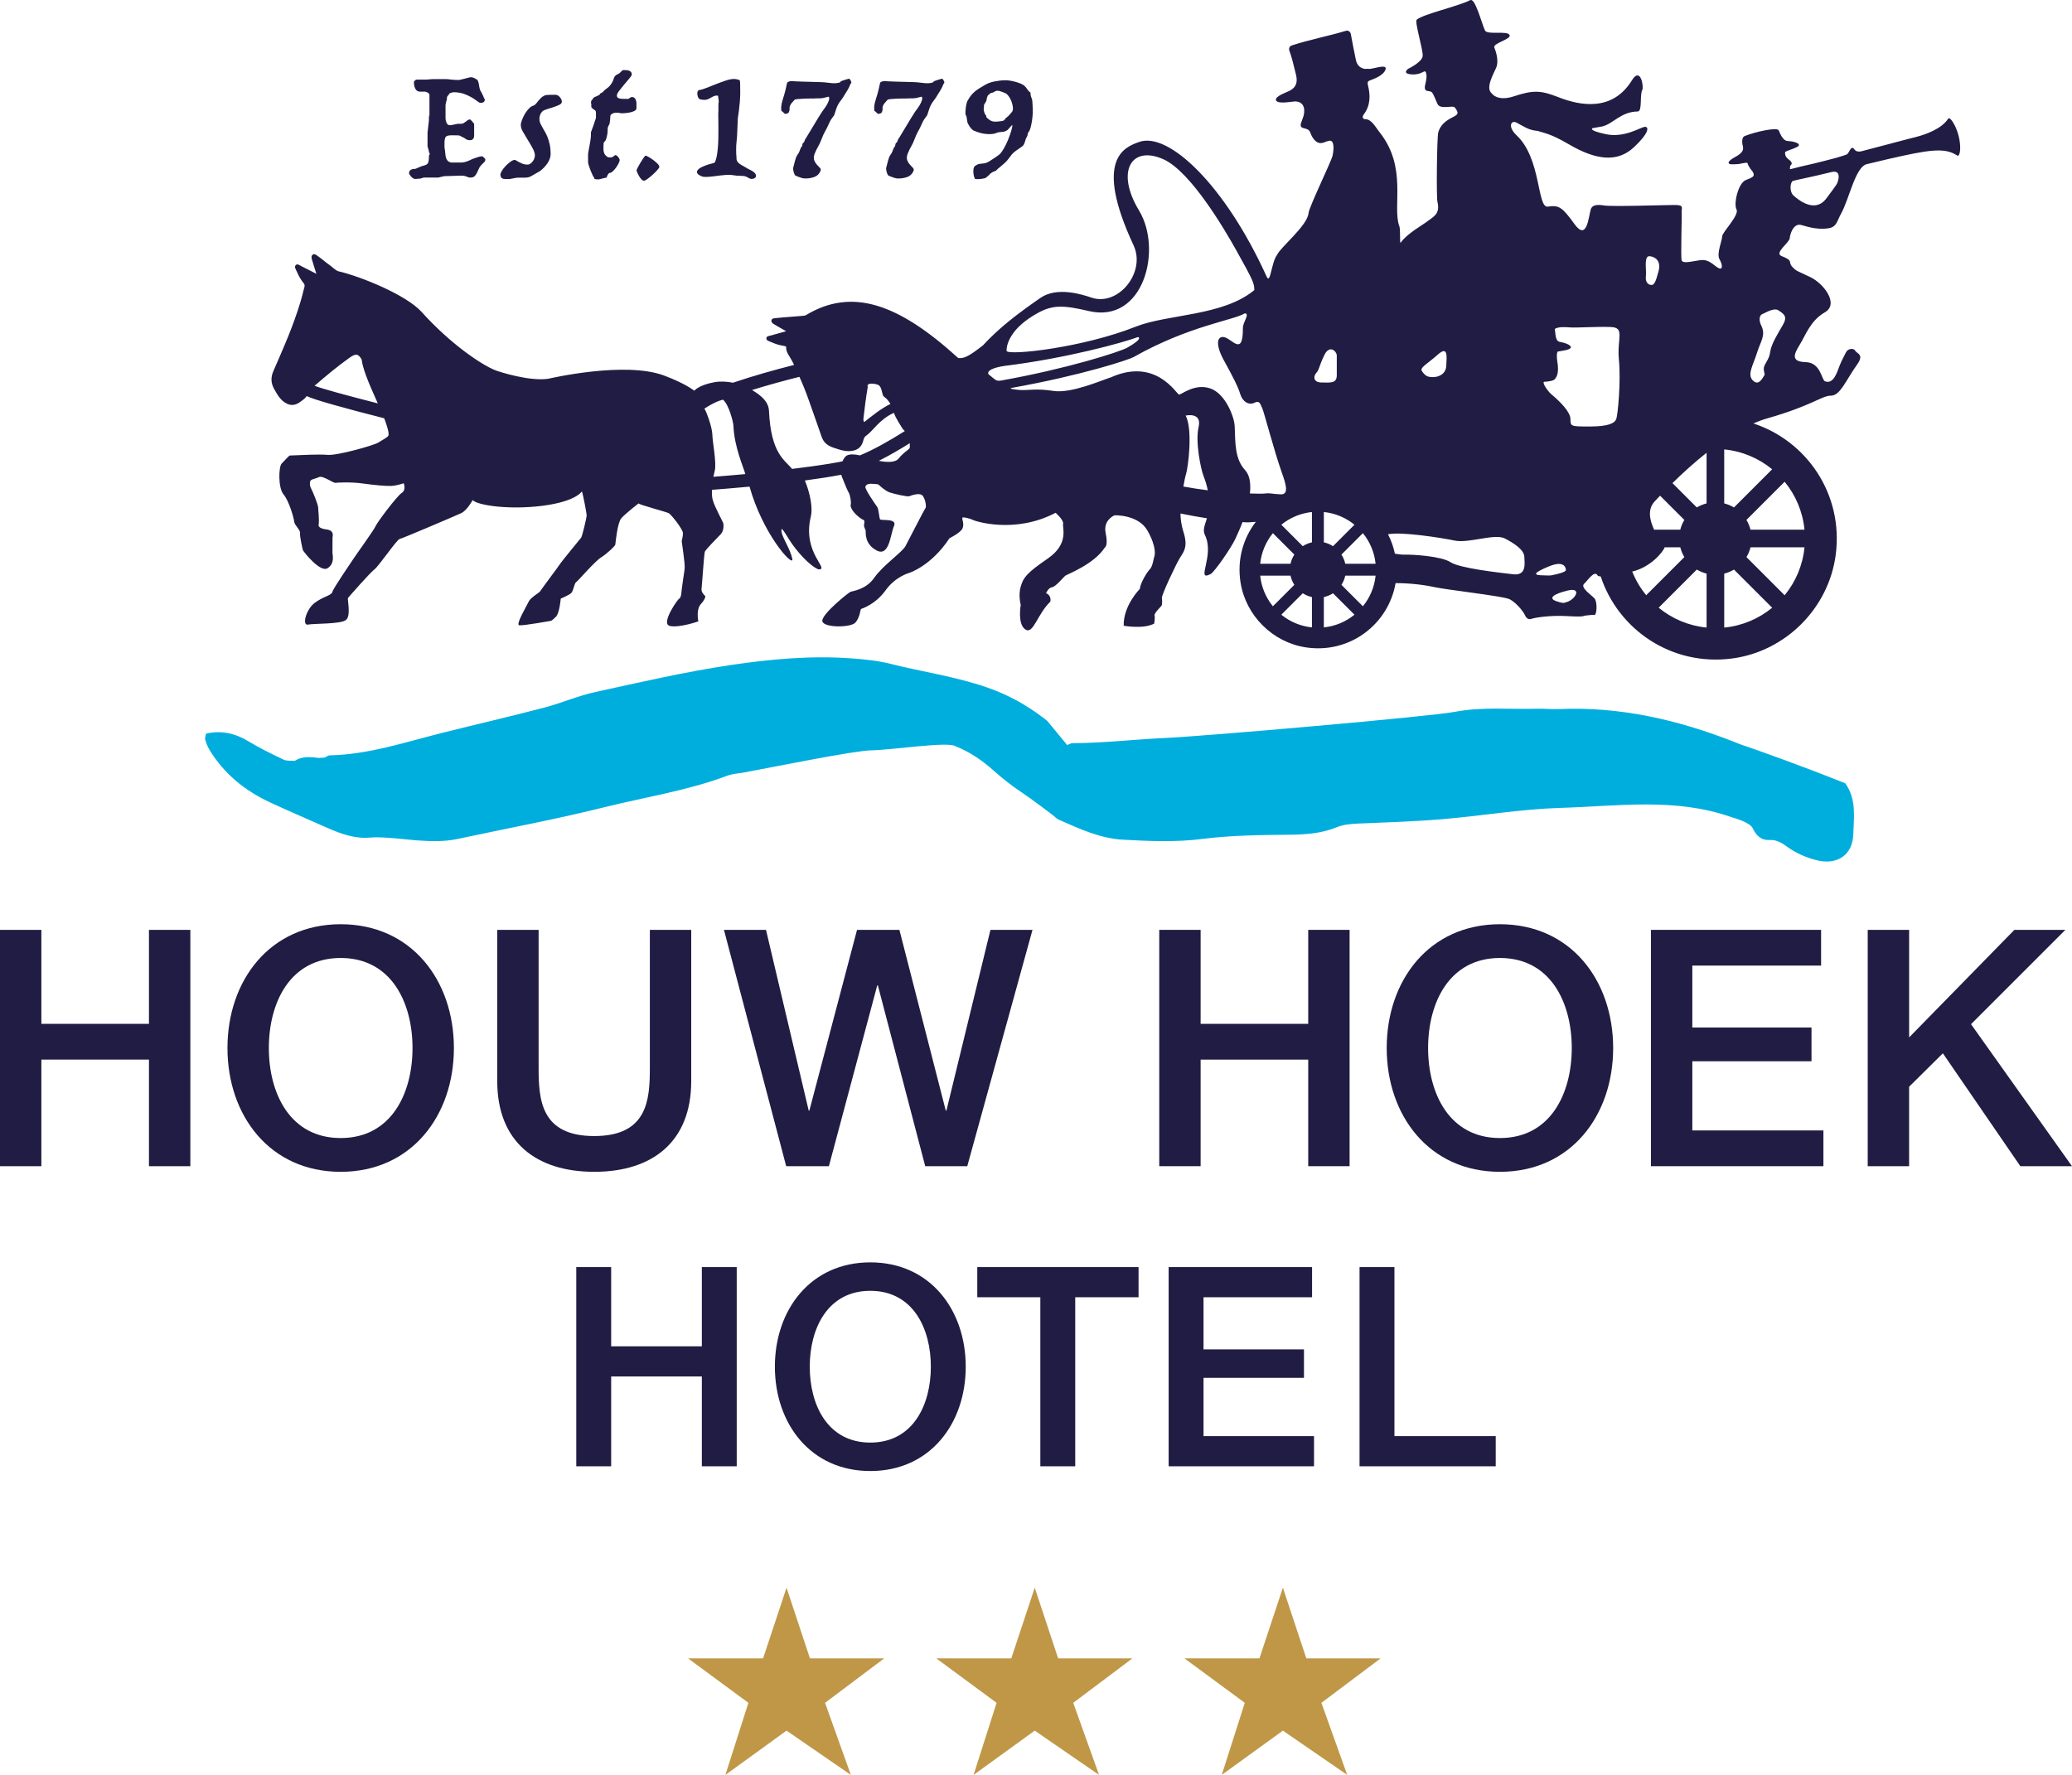 <?xml version="1.0" encoding="UTF-8"?> <!-- Generator: Adobe Illustrator 24.0.0, SVG Export Plug-In . SVG Version: 6.00 Build 0) --> <svg xmlns="http://www.w3.org/2000/svg" xmlns:xlink="http://www.w3.org/1999/xlink" version="1.1" id="Layer_1" x="0px" y="0px" viewBox="0 0 271.841 232.9" style="enable-background:new 0 0 271.841 232.9;" xml:space="preserve"> <g> <path style="fill:#00AEDE;" d="M137.403,94.603c-0.184-0.16-0.382-0.308-0.573-0.453c-2.264-1.714-4.688-3.041-7.438-3.982 c-4.119-1.408-8.395-2.011-12.577-3.063c-1.662-0.418-3.402-0.589-5.117-0.715c-5.322-0.39-10.634,0.101-15.868,0.881 c-5.961,0.888-11.855,2.251-17.749,3.543c-2.283,0.5-4.462,1.46-6.73,2.053c-4.41,1.153-8.852,2.179-13.274,3.285 c-4.889,1.224-9.696,2.852-14.809,2.966c-0.17,0.004-0.338,0.108-0.506,0.202c-0.056,0.031-0.112,0.062-0.168,0.087 c-0.255,0.017-0.51,0.034-0.765,0.051c-0.272-0.035-0.544-0.068-0.814-0.089c-0.81-0.061-1.606-0.004-2.35,0.474 c-0.489-0.047-1.039,0.033-1.456-0.165c-1.554-0.739-3.11-1.495-4.579-2.386c-1.771-1.075-3.594-1.485-5.595-1.027 c-0.053,0.314-0.176,0.572-0.116,0.775c0.139,0.468,0.314,0.942,0.567,1.357c1.921,3.163,4.677,5.384,8.001,6.919 c2.463,1.138,4.957,2.209,7.438,3.307c1.819,0.805,3.68,1.48,5.711,1.276c1.471-0.148,5.205,0.313,5.851,0.36 c1.855,0.134,3.709,0.223,5.553-0.173c6.413-1.378,12.871-2.568,19.231-4.156c5.382-1.344,10.903-2.17,16.129-4.137 c0.682-0.257,1.449-0.291,2.177-0.424c3.274-0.597,14.479-2.879,16.706-2.91c2.727-0.038,10.173-1.205,11.09-0.534 c1.834,0.733,3.408,1.791,4.911,3.125c1.144,1.016,2.341,1.981,3.618,2.829c1.277,0.848,4.294,3.097,4.611,3.413 c0.106,0.105,0.229,0.192,0.372,0.255c2.708,1.197,5.45,2.472,8.43,2.637c3.452,0.192,6.967,0.341,10.379-0.094 c3.827-0.488,7.635-0.518,11.459-0.558c2.122-0.022,4.207-0.161,6.188-0.968c0.942-0.384,1.911-0.457,2.904-0.499 c3.69-0.154,7.372-0.266,11.065-0.579c5.157-0.437,10.293-1.325,15.434-1.476c7.475-0.22,15.074-1.385,22.422,1.219 c0.229,0.081,2.395,0.633,2.793,1.463c0.47,0.982,1.093,1.599,2.269,1.532c0.915-0.052,1.636,0.457,2.353,0.967 c1.12,0.796,2.37,1.322,3.699,1.672c2.699,0.711,4.772-0.638,4.862-3.358c0.076-2.279,0.448-4.624-1.047-6.719 c-5.764-2.311-11.124-4.204-13.069-4.879c-0.26-0.079-0.518-0.167-0.774-0.267c-0.287-0.112-0.575-0.231-0.865-0.344 c-7.331-2.861-14.878-4.592-22.811-4.254c-0.987,0.042-1.981-0.069-2.969-0.042c-3.583,0.098-7.201-0.275-10.74,0.407 c-3.287,0.633-33.119,3.216-37.944,3.428c-4.07,0.179-8.13,0.675-12.217,0.684c-0.232,0.001-0.463,0.163-0.695,0.248"></path> <path style="fill:#BF9747;" d="M98.187,223.444l-7.916-5.836h9.844l3.076-9.273l3.072,9.273h9.744l-7.761,5.836l3.384,9.457 l-8.439-5.81l-8.02,5.81L98.187,223.444z M130.751,223.444l-7.916-5.836h9.844l3.076-9.273l3.072,9.273h9.744l-7.765,5.836 l3.388,9.457l-8.439-5.81l-8.024,5.81L130.751,223.444z M163.314,223.444l-7.921-5.836h9.844l3.076-9.273l3.072,9.273h9.748 l-7.769,5.836l3.388,9.457l-8.439-5.81l-8.024,5.81L163.314,223.444z"></path> <g> <path style="fill:#211C43;" d="M216.598,122.015h22.325v4.689h-16.895v8.123h15.636v4.43h-15.636v9.078h17.199v4.692h-22.629 V122.015z"></path> <path style="fill:#211C43;" d="M245.042,122.015h5.43v14.114l13.811-14.114h6.689l-12.378,12.377l13.245,18.634h-6.775 l-10.164-14.812l-4.43,4.388v10.424h-5.43V122.015z"></path> <path style="fill:#211C43;" d="M0,122.015h5.428v12.333h14.115v-12.333h5.43v31.011h-5.43v-13.986H5.428v13.986H0V122.015z"></path> <path style="fill:#211C43;" d="M59.551,137.519c0,8.861-5.559,16.245-14.854,16.245s-14.854-7.384-14.854-16.245 c0-8.859,5.559-16.243,14.854-16.243S59.551,128.659,59.551,137.519z M35.272,137.519c0,5.951,2.78,11.814,9.425,11.814 s9.425-5.863,9.425-11.814c0-5.951-2.78-11.813-9.425-11.813S35.272,131.568,35.272,137.519z"></path> <path style="fill:#211C43;" d="M65.236,122.015h5.43v18.067c0,4.17,0.26,8.99,7.297,8.99c7.037,0,7.297-4.821,7.297-8.99v-18.067 h5.428v19.848c0,7.948-5.081,11.901-12.725,11.901c-7.644,0-12.727-3.953-12.727-11.901V122.015z"></path> <path style="fill:#211C43;" d="M94.981,122.015h5.516l5.603,23.714h0.087l6.254-23.714h5.559l6.082,23.714h0.085l5.778-23.714 h5.516l-8.558,31.011h-5.516l-6.211-23.715h-0.087l-6.34,23.715h-5.603L94.981,122.015z"></path> <path style="fill:#211C43;" d="M152.091,122.015h5.428v12.333h14.117v-12.333h5.428v31.011h-5.428v-13.986h-14.117v13.986h-5.428 V122.015z"></path> <path style="fill:#211C43;" d="M211.642,137.519c0,8.861-5.559,16.245-14.854,16.245c-9.296,0-14.856-7.384-14.856-16.245 c0-8.859,5.559-16.243,14.856-16.243C206.083,121.276,211.642,128.659,211.642,137.519z M187.363,137.519 c0,5.951,2.78,11.814,9.425,11.814c6.644,0,9.423-5.863,9.423-11.814c0-5.951-2.78-11.813-9.423-11.813 C190.143,125.706,187.363,131.568,187.363,137.519z"></path> <path style="fill:#211C43;" d="M75.606,166.266h4.577v10.398H92.08v-10.398h4.577v26.139H92.08v-11.788H80.183v11.788h-4.577 V166.266z"></path> <path style="fill:#211C43;" d="M126.702,179.337c0,7.468-4.686,13.69-12.521,13.69c-7.833,0-12.519-6.223-12.519-13.69 c0-7.47,4.686-13.692,12.519-13.692C122.016,165.645,126.702,171.867,126.702,179.337z M106.237,179.337 c0,5.013,2.343,9.957,7.944,9.957s7.944-4.944,7.944-9.957c0-5.015-2.343-9.957-7.944-9.957S106.237,174.321,106.237,179.337z"></path> <path style="fill:#211C43;" d="M128.216,166.266h21.16v3.955h-8.309v22.184h-4.577v-22.184h-8.274V166.266z"></path> <path style="fill:#211C43;" d="M153.323,166.266h18.817v3.955H157.9v6.844h13.178v3.735H157.9v7.65h14.496v3.955h-19.073V166.266z "></path> <path style="fill:#211C43;" d="M178.369,166.266h4.577v22.184h13.289v3.955h-17.866V166.266z"></path> </g> <path style="fill:#211C43;" d="M256.479,16.501c-0.246-0.5-0.704-1.204-0.895-0.911c-0.844,1.296-2.853,2.029-4.157,2.371 c-0.61,0.146-1.634,0.42-3.606,0.94c-0.868,0.229-2.236,0.589-3.711,0.976c-0.403,0.044-0.645-0.03-0.818-0.278 c-0.447-0.638-0.671,0.479-0.983,0.658c-0.083,0.047-0.626,0.228-1.376,0.448c-1.295,0.335-2.42,0.638-3.071,0.78 c-2.741,0.598-3.082,0.825-3.03,0.661c0.02-0.114,0.009-0.381,0.063-0.425c0.177-0.143,0.229-0.279,0.117-0.462 c-0.203-0.332-0.735-0.472-0.809-1.039c-0.006-0.045-0.004-0.092-0.001-0.137c0.003-0.049,0.004-0.097,0.004-0.146 c0.088-0.051,0.199-0.103,0.338-0.159c0.266-0.107,1.381-0.455,1.46-0.685c0.133-0.388-1.039-0.579-1.458-0.589 c-0.646-0.014-1.03-1.039-1.178-1.394c-0.188-0.452-3.026,0.166-4.478,0.746c-0.374,0.15-0.323,0.801-0.304,0.976 c0.048,0.437,0.459,0.939-0.72,1.648c-0.21,0.126-1.476,0.749-0.945,1.041c0.127,0.07,0.947,0.033,1.166,0.008 c0.219-0.024,0.776-0.18,1.155-0.175c0.009,0.026,0.017,0.053,0.026,0.079c0.058,0.161,0.13,0.317,0.217,0.464 c0.028,0.048,0.075,0.079,0.106,0.124c0.001,0.017-0.015,0.036-0.002,0.05c0.943,1.069,0.427,1.162-0.557,1.564 c-0.983,0.402-1.609,3.085-1.207,3.845c0.402,0.76-1.878,2.995-1.878,3.532c0,0.536-0.76,2.28-0.358,2.995 c0.402,0.715,0.492,1.475-0.134,1.162c-0.626-0.313-1.207-1.207-2.414-1.028c-1.207,0.179-2.28,0.492-2.414,0 c-0.134-0.492,0.045-5.543,0-6.214c-0.045-0.671,0.402-1.028-0.939-1.028c-1.341,0-8.218,0.242-9.247,0.063 c-1.028-0.179-1.596-0.01-1.743,0.536c-0.313,1.162-0.525,4.133-2.134,1.898c-1.609-2.235-2.056-2.503-3.487-2.28 c-1.43,0.224-0.849-6.292-4.084-9.338c-1.238-1.166-0.757-2.068-0.01-1.68c0.857,0.445,1.546,0.992,2.733,1.079 c0.956,0.306,1.754,0.374,4.113,1.758c3.564,2.091,6.369,2.418,8.531,0.392c2.162-2.026,1.934-2.734,1.424-2.679 c-0.595,0.064-2.665,1.481-5.102,0.959c-2.437-0.522-1.733-0.789-1.733-0.789l1.246-0.221c1.41-0.302,2.443-1.942,4.67-1.967 c0.634-0.007,0.236-2.143,0.604-2.838c0.212-0.401-0.222-3.109-1.366-1.25c-2.534,4.118-6.736,3.345-9.596,2.23 c-2.262-0.882-3.241-1.014-5.899-0.129c-1.575,0.524-2.517,0.124-2.921-0.413c-0.81-0.694,0.247-2.497,0.606-3.336 c0.41-0.956-0.094-2.309-0.24-2.643c-0.255-0.583,2.281-1.091,1.996-1.659c-0.311-0.62-2.949,0.053-3.236-0.614 c-0.477-1.105-1.283-4.278-1.917-3.958c-1.658,0.835-6.12,1.814-7.016,2.556c-0.329,0.272,0.871,4.014,0.77,4.807 c-0.101,0.793-1.913,1.654-1.913,1.654s-0.883,0.647,0.498,0.728c1.381,0.081,1.646-0.698,1.832-0.275 c0.186,0.423,0.047,1.093-0.066,1.542c-0.314,1.243,0.556,0.744,0.864,1.091c0.249,0.28,0.496,1.049,0.751,1.548 c0.379,0.741,1.988,0.107,2.244,0.426c0.701,0.871,0.303,0.988-0.441,1.375c-1.158,0.603-1.549,1.292-1.724,1.912 c-0.175,0.62-0.265,8.852-0.091,9.157c0.368,1.618-0.614,1.92-1.512,2.636c-0.266,0.212-2.585,1.553-3.308,2.652 c-0.201,0.306,0.013-1.841-0.224-2.22c-0.881-2.643,1.095-7.682-2.573-12.268c-0.526-0.658-1.041-1.696-1.832-1.694 c-0.428,0.001-0.444-0.351-0.232-0.631c0.894-1.183,0.883-2.502,0.543-3.864c-0.094-0.379,0.006-0.507,0.323-0.623 c0.326-0.119,1.793-0.615,2.007-1.462c0.186-0.732-1.839,0.057-2.207-0.029c-0.132-0.031-0.363,0.021-0.494,0.006 c-0.539-0.062-1.045-0.403-1.205-1.18c-0.231-1.124-0.462-2.249-0.66-3.38c-0.059-0.334-0.353-0.527-0.661-0.435 c-2.352,0.708-4.765,1.156-7.105,1.919c-0.284,0.093-0.407,0.406-0.295,0.7c0.356,0.942,0.547,1.939,0.81,2.912 c0.254,0.942,0.259,1.7-0.662,2.268c-0.365,0.226-2.097,0.769-1.908,1.303c0.198,0.559,2.008,0.178,2.442,0.163 c0.999-0.034,1.436,0.692,1.204,1.766c-0.066,0.306-0.205,0.594-0.299,0.894c-0.06,0.19-0.312,0.718,0.262,0.839 c1.017,0.216,0.762,0.512,1.162,1.175c0.579,0.958,1.172,0.846,1.589,0.681c0.203-0.08,0.412-0.16,0.624-0.198 c0.725-0.127,0.601,1.254,0.427,2.011c-0.151,0.657-3.083,6.741-3.136,7.456c-0.124,1.664-3.683,4.482-4.145,5.523 c-0.786,1.074-0.853,4.064-1.394,2.754c-5.426-11.931-12.821-18.923-16.651-17.597c-1.96,0.678-6.059,2.22-0.773,13.569 c1.667,3.578-2.035,8.056-5.512,6.869c-1.184-0.404-4.517-1.48-6.698,0.031c-3.044,2.11-5.431,3.93-7.544,6.23 c-1.689,1.31-2.456,1.789-3.254,1.661c-7.891-7.188-13.993-9.281-20.042-5.583c-0.356,0.087-2.99,0.229-3.952,0.355 c-0.203,0.026-0.454,0.036-0.504,0.291c-0.046,0.239,0.147,0.388,0.324,0.496c0.487,0.296,0.986,0.572,1.602,0.926 c-0.735,0.205-1.35,0.371-1.962,0.55c-0.243,0.071-0.616,0.081-0.632,0.366c-0.019,0.328,0.365,0.388,0.619,0.503 c0.503,0.227,1.022,0.41,1.571,0.486c0.319,0.044,0.317,0.12,0.402,0.084c-0.048,0.785,0.446,1.256,0.775,1.897 c0.091,0.178,0.181,0.357,0.27,0.536c-2.598,0.661-5.29,1.418-8.021,2.335c-0.768-0.15-1.625-0.216-2.433-0.067 c-2.088,0.384-2.633,1.114-2.633,1.114c-0.273-0.178-1.289-0.98-3.944-1.979c-5.178-1.949-15.172,0.404-15.172,0.404 c-2.464,0.398-6.514-0.918-6.982-1.102c-1.81-0.713-5.859-3.415-9.677-7.651c-2.029-2.252-8.012-4.668-10.911-5.339 c-0.344-0.08-0.763-0.527-1.151-0.805c-0.841-0.602-0.781-0.643-1.628-1.238c-0.179-0.126-0.383-0.3-0.606-0.135 c-0.208,0.154-0.165,0.41-0.103,0.623c0.169,0.584,0.361,1.162,0.589,1.885c-0.725-0.37-1.328-0.684-1.938-0.985 c-0.242-0.12-0.542-0.381-0.76-0.169c-0.251,0.244,0.006,0.569,0.123,0.843c0.231,0.542,0.506,1.059,0.883,1.516 c0.219,0.265,0.146,0.486,0.063,0.748c-0.125,0.395-0.167,0.89-0.822,2.872c-0.511,1.546-1.099,3.069-1.738,4.566 c-0.481,1.128-0.96,2.257-1.456,3.379c-0.358,0.809-0.327,1.58,0.102,2.341c0.421,0.748,0.82,1.501,1.651,1.918 c0.576,0.289,1.094,0.204,1.589-0.096c0.178-0.108,0.741-0.519,0.866-0.676c0.048-0.061,0.104-0.133,0.163-0.211 c1.01,0.491,4.927,1.576,10.171,2.912c0.622,1.652,0.599,2.075,0.559,2.241c-0.058,0.242-0.778,0.582-1.347,0.95 c-0.569,0.368-5.382,1.717-6.621,1.61c-1.238-0.107-3.681,0.039-3.862,0.041c-0.181,0.002-1.025,0.041-1.116,0.042 c-0.09,0.001-0.687,0.671-1.075,1.067c-0.388,0.396-0.479,3.173,0.254,4.04c0.733,0.867,1.361,3.123,1.396,3.576 c0.035,0.452,0.826,1.077,0.77,1.5c-0.056,0.423,0.324,2.109,0.386,2.259c0.062,0.15,2.234,2.963,3.223,2.349 c0.989-0.614,0.645-1.787,0.643-1.998c-0.002-0.211,0.01-1.841,0.008-2.022c-0.002-0.181,0.292-0.938-0.796-1.07 c-1.088-0.132-1.032-0.539-1.032-0.539c0.112-0.816-0.05-1.9-0.055-2.323c-0.005-0.422-0.748-2.194-0.932-2.524 c-0.185-0.33-0.189-0.722-0.101-0.964c0.088-0.242,0.721-0.309,1.171-0.526c0.45-0.216,1.849,0.795,2.12,0.762 c0.271-0.033,1.929-0.141,3.561,0.082s3.081,0.359,3.805,0.321c0.724-0.038,1.595-0.349,1.595-0.349s0.371,0.871-0.258,1.27 c-0.629,0.399-3.247,3.897-3.423,4.351c-0.176,0.454-2.703,3.952-2.97,4.377c-0.267,0.425-2.585,3.769-2.7,4.253 c-0.115,0.484-1.192,0.593-2.33,1.45c-1.137,0.857-1.688,3.005-0.875,2.846c0.813-0.16,4.254-0.046,4.972-0.596 c0.718-0.551,0.16-2.75,0.279-2.902c0.119-0.152,2.904-3.324,3.473-3.752c0.569-0.428,2.945-3.924,3.306-3.988 c0.361-0.064,7.239-3.004,8.05-3.375c0.811-0.371,1.52-1.726,1.52-1.726c0.611,0.677,4.741,1.317,9.181,0.746 c4.439-0.571,5.149-1.886,5.149-1.886c0.122,0.16,0.635,2.93,0.637,3.151c0.002,0.221-0.574,2.722-0.733,2.925 c-0.159,0.203-2.641,3.227-2.68,3.328c-0.039,0.101-2.657,3.609-2.716,3.73c-0.059,0.121-1.258,0.838-1.455,1.283 c-0.196,0.445-1.777,3.077-1.274,3.152c0.504,0.075,4.198-0.588,4.198-0.588s0.18-0.082,0.638-0.55 c0.458-0.468,0.618-2.36,0.618-2.36c0.16-0.082,1.141-0.475,1.4-0.759c0.259-0.284,0.389-1.271,0.609-1.394 c0.22-0.123,2.459-2.743,3.279-3.254c0.819-0.512,1.854-1.508,1.873-1.69c0.018-0.181,0.271-2.839,0.768-3.428 c0.497-0.589,2.275-1.972,2.275-1.972c0.082,0.18,3.614,1.105,3.958,1.282c0.344,0.177,1.812,2.073,1.858,2.555 c0.045,0.482-0.15,0.987-0.149,1.128c0.002,0.141,0.475,3.032,0.381,3.657c-0.094,0.625-0.431,2.921-0.429,3.143 c0.002,0.221-0.153,0.746-0.294,0.747c-0.141,0.002-2.479,3.305-1.209,3.573c1.27,0.268,3.735-0.603,3.735-0.603 s-0.338-1.525,0.318-2.256s0.592-1.052,0.592-1.052c-0.163-0.159-0.549-0.537-0.493-0.96c0.056-0.423,0.333-4.61,0.43-4.873 c0.098-0.262,1.61-1.807,2.068-2.275c0.458-0.468,0.389-1.211,0.367-1.412c-0.022-0.201-1.129-2.12-1.401-3.123 c-0.098-0.359-0.12-0.821-0.098-1.311c1.304-0.099,3.023-0.238,4.93-0.417c1.732,6.152,5.56,10.419,5.626,9.585 c-0.238-1.514-1.649-3.248-1.418-4.009c0.055-0.182,0.717,0.932,1.034,1.435c0.962,1.525,2.681,3.4,3.805,3.849 c1.568,0.022-2.185-2.131-1.001-6.954c0.249-1.015-0.024-2.866-0.786-4.713c1.698-0.226,3.334-0.478,4.773-0.755 c0.019,0.081,0.042,0.161,0.072,0.238c0.393,1.002,0.733,1.812,0.918,2.132c0.184,0.32,0.346,1.274,0.248,1.577 c-0.097,0.303,0.375,1.203,1.55,1.935c0,0,0.342-0.009,0.227,0.488c-0.115,0.497,0.169,0.795,0.191,0.976 c0.022,0.181-0.202,1.752,1.456,2.599c1.658,0.847,1.787-2.151,2.258-3.222c0.471-1.071-1.737-0.645-1.84-0.886 c-0.103-0.24-0.175-1.346-0.359-1.605c-0.184-0.259-1.614-2.296-1.557-2.638c0.057-0.343,0.478-0.407,0.72-0.41 c0.241-0.003,0.966,0.05,1.007,0.11c0.041,0.06,0.874,0.816,1.419,1.011c0.545,0.195,2.36,0.618,2.62,0.515 c0.26-0.103,1.402-0.538,1.77-0.039c0.367,0.499,0.498,1.463,0.339,1.626c-0.159,0.163-2.188,4.187-2.622,4.976 c-0.434,0.789-2.99,2.547-4.079,4.127c-1.089,1.581-2.861,1.739-3.141,1.863c-0.28,0.124-3.77,2.917-3.68,3.821 c0.09,0.904,3.67,0.886,4.307,0.235c0.637-0.65,0.665-1.777,0.785-1.819c0.12-0.041,1.888-0.602,3.196-2.426 c1.308-1.824,3.073-2.286,3.073-2.286s2.889-0.876,5.323-4.563c0,0,1.42-0.699,1.695-1.265c0.275-0.566-0.053-1.206-0.015-1.408 c0.038-0.202,1.269,0.172,1.406,0.277c0.137,0.104,5.436,1.903,10.837-0.946c0,0,1.097,0.969,0.981,1.453 c-0.115,0.484,0.813,2.616-2.003,4.547c-2.815,1.931-3.202,2.508-3.551,3.659c-0.35,1.15-0.004,2.434-0.004,2.434 s-0.456,2.499,0.598,3.212c1.054,0.713,1.548-1.968,3.28-3.636c0,0,0.233-0.767-0.555-1.121c0,0,0.314-0.728,0.776-0.773 c0.462-0.045,1.514-1.324,1.734-1.507s3.766-1.489,5.19-3.697c0,0,0.481-0.186,0.12-1.912c-0.36-1.726,1.162-2.326,1.162-2.326 s3.137-0.134,4.347,2.045c1.21,2.18,0.94,3.228,0.861,3.41c-0.079,0.182-0.208,1.27-0.566,1.615 c-0.358,0.346-1.268,1.824-1.32,2.589c0,0-2.186,2.177-2.117,4.832c0,0,2.6,0.475,4-0.284c0,0,0.133-0.746,0.049-1.047 c-0.084-0.301,0.769-1.116,0.889-1.258c0.119-0.142,0.134-0.665,0.069-1.047c-0.064-0.382,1.883-4.486,2.358-5.255 c0.475-0.77,1.111-1.42,0.487-3.384c-0.328-1.033-0.402-1.857-0.401-2.452c1.147,0.234,2.32,0.449,3.469,0.627 c-0.279,0.913-0.586,1.532-0.264,2.193c1.341,2.747-1.307,6.21,0.769,5.112c0.446-0.236,2.634-3.332,3.23-4.622 c0.297-0.642,0.721-1.594,0.934-2.183c0.597,0.072,1.074,0.013,1.744-0.031c-1.652,2.145-2.481,4.954-2.002,7.966 c0.692,4.34,4.21,7.837,8.554,8.502c5.803,0.888,10.861-3.064,11.787-8.43c1.729-0.002,3.574,0.195,5.086,0.524 c1.621,0.352,8.622,1.137,9.752,1.543c0.763,0.274,1.881,1.558,2.126,2.122c0.245,0.564,0.598,0.599,0.88,0.493 c0.282-0.106,2.22-0.493,4.687-0.352c2.467,0.141,1.967-0.047,2.46-0.082c0.493-0.035,0.775-0.106,1.093-0.07 c0.317,0.035,0.423-1.727,0-2.185c-0.423-0.458-1.881-1.408-1.352-1.902c0.529-0.493,1.352-1.834,1.775-1.094 c0.044,0.077,0.195,0.114,0.405,0.13c2.299,6.956,9.26,11.791,17.19,10.77c7.053-0.908,12.743-6.602,13.647-13.656 c1.017-7.94-3.835-14.909-10.809-17.194c0.602-0.262,1.203-0.485,1.8-0.656c5.976-1.71,7.164-2.989,8.383-2.989 c1.222,0,1.965-2.045,3.408-4.052c0.998-1.389,0-1.438-0.23-1.841c-0.23-0.403-0.983-0.281-1.213,0.21 c-0.23,0.491-0.57,1.055-0.857,1.803c-0.288,0.748-0.773,2.444-1.898,1.992c-0.457-0.183-0.543-2.452-2.515-2.51 c-1.972-0.058-1.585-1.009-0.821-2.243c0.818-1.323,1.417-3.197,3.316-4.29c1.898-1.093-0.109-3.757-1.892-4.62 c-1.783-0.863-1.832-0.754-2.404-1.387c-0.572-0.633,0.256-0.747-1.378-1.381c-1.011-0.392,1.031-1.761,1.067-2.335 c0.027-0.422,0.432-1.983,1.468-1.753c0.565,0.126,1.99,0.702,3.643,0.439c1.057-0.168,1.106-0.974,1.604-1.866 c1.097-1.965,1.856-6.018,3.313-6.523c0.001,0,1.616-0.395,2.69-0.643c5.486-1.264,7.608-1.617,9.251-0.514 C257.242,20.72,257.46,18.494,256.479,16.501z M41.275,50.622c0.013-0.012,0.024-0.024,0.039-0.037 c1.444-1.258,2.92-2.475,4.473-3.594c0.875-0.631,1.192-0.613,1.666,0.18c0.056,0.59,0.355,1.832,1.606,4.61 c0.187,0.415,0.355,0.797,0.508,1.15C45.398,51.866,42.309,51.023,41.275,50.622z M93.591,62.564 c0.057-0.288,0.119-0.556,0.18-0.783c0.271-1.009-0.303-3.819-0.312-4.744c-0.01-0.925-0.777-3.044-1.043-3.423 c0.335-0.204,1.375-0.902,2.437-1.175c0.804,0.693,1.352,2.98,1.369,3.402c0.115,2.84,1.313,5.428,1.563,6.367 C96.192,62.356,94.746,62.475,93.591,62.564z M115.225,50.511c0.515,0.242,0.477,1.351,0.725,1.516 c0.366,0.243,0.639,0.588,0.87,0.979c-1.258,0.618-2.433,1.58-3.434,2.375c-0.089-0.097-0.13-0.25-0.1-0.518 c0.152-1.373,0.334-2.741,0.563-4.101C113.622,50.182,114.781,50.303,115.225,50.511z M112.823,59.755 c-0.79-0.178-1.36-0.169-1.721,0.016c-0.2,0.103-0.406,0.387-0.563,0.755c-0.136,0.033-0.271,0.063-0.403,0.089 c-1.754,0.341-4.094,0.649-6.223,0.914c-0.932-1.173-2.775-1.966-3.025-7.628c-0.067-1.523-1.698-2.372-2.217-2.726 c2.108-0.654,4.186-1.219,6.21-1.729c0.439,0.971,0.842,1.958,1.195,2.966c0.568,1.622,1.153,3.237,1.706,4.864 c0.295,0.868,0.843,1.235,1.704,1.515c0.846,0.275,1.677,0.569,2.603,0.305c0.642-0.183,0.977-0.612,1.144-1.187 c0.13-0.448,0.105-0.527,0.596-0.888c0.702-0.517,1.623-2.033,3.45-2.848c0.213,0.659,0.927,1.733,1.049,1.942 c0.037,0.063,0.211,0.322,0.244,0.313c0.048,0.043,0.096,0.087,0.143,0.131C116.712,57.833,114.669,58.984,112.823,59.755z M119.26,58.899c-0.199,0.223-0.759,0.511-1.354,1.262c-0.425,0.536-1.502,0.534-2.605,0.305c1.332-0.669,2.708-1.464,4.063-2.314 C119.338,58.709,119.429,58.708,119.26,58.899z M177.703,68.854c-0.845,0.845-1.935,1.934-2.814,2.814 c-0.363-0.233-0.767-0.407-1.202-0.501c0-1.308,0-2.824,0-3.979C175.201,67.342,176.583,67.943,177.703,68.854z M136.256,41.017 c1.909-1.03,3.346-0.966,6.588-0.203c7.189,1.691,9.698-8.046,6.604-13.172c-3.137-5.197-0.987-8.631,3.213-6.731 c3.562,1.611,8.009,9.203,9.501,11.87c2.264,4.048,2.402,4.406,2.402,5.283c-4.117,3.431-11.357,3.131-15.565,4.803 c-6.907,2.745-16.542,3.803-16.938,3.195C132.024,45.389,132.405,43.094,136.256,41.017z M131.295,49.942 c-0.08,0.014-0.307,0.035-0.452-0.002c-0.288-0.022-0.877-0.663-1.144-0.81c-0.269-0.483,0.557-0.875,2.034-1.109 c8.163-1,15.623-3.064,17.569-3.794c-0.003,0.002,0.821,0.132-1.414,1.398C146.95,46.157,139.97,48.4,131.295,49.942z M155.256,63.842c0.117-0.682,0.243-1.317,0.347-1.631c0.273-0.828,0.911-5.822-0.041-7.677c0,0,2.163-0.508,1.691,1.505 c-0.457,1.948,0.296,5.507,0.627,6.359c0.281,0.721,0.461,1.358,0.58,1.937C157.417,64.206,156.332,64.041,155.256,63.842z M163.984,64.755c0.171-1.566-0.11-2.497-0.65-3.091c-1.319-1.45-1.262-3.468-1.346-5.734c-0.045-1.218-1.225-4.314-3.243-4.976 c-2.019-0.662-3.725,0.823-4.047,0.826c-0.322,0.003-2.98-4.922-8.939-2.271c-1.303,0.416-5.222,2.145-7.539,1.788 c-2.317-0.357-3.199-0.053-4.385-0.122c-0.342-0.02-1.486-0.15-1.194-0.259c9.35-1.673,15.482-3.721,16.083-4.061 c7.253-4.107,13.124-4.826,14.594-5.738c0.709,0.051-0.258,1.124-0.253,1.926c0.023,3.86-1.447,1.327-2.525,1.183 c-0.857-0.114-1.113,0.981,0.033,3.063c1.147,2.082,1.846,3.433,2.148,4.429c0.302,0.996,1.134,1.49,1.844,1.135 c0.71-0.355,0.78,0.162,1.056,0.754c0.212,0.454,1.539,5.551,2.555,8.416c0.001,0.002,0,0.004,0.001,0.007 c0.539,1.496,0.954,2.869-0.132,2.838c-1.087-0.031-1.375-0.204-2.049-0.112C165.683,64.798,164.628,64.778,163.984,64.755z M169.815,72.773c-0.233,0.363-0.407,0.767-0.501,1.202c-1.308,0-2.824,0-3.979,0c0.155-1.515,0.755-2.897,1.666-4.016 C167.834,70.792,168.902,71.86,169.815,72.773z M165.335,75.539c1.176,0,2.689,0,3.979,0c0.094,0.435,0.268,0.839,0.501,1.202 c-0.928,0.928-1.996,1.996-2.814,2.814C166.09,78.436,165.49,77.054,165.335,75.539z M172.123,82.327 c-1.515-0.155-2.897-0.755-4.016-1.666c0.833-0.833,1.901-1.901,2.814-2.814c0.363,0.233,0.767,0.407,1.202,0.501 C172.123,79.604,172.123,81.147,172.123,82.327z M172.123,71.166c-0.435,0.094-0.839,0.268-1.202,0.501 c-0.928-0.928-1.996-1.996-2.814-2.814c1.119-0.911,2.501-1.511,4.016-1.666C172.123,68.364,172.123,69.876,172.123,71.166z M173.37,50.19c-1.115-0.02-1.066-0.829-0.671-1.263c0.395-0.434,0.316-0.789,1.026-2.289c0.71-1.5,1.657-0.513,1.657,0 c0,0.513,0,1.539,0,2.605C175.383,50.308,174.596,50.212,173.37,50.19z M173.686,82.327c0-1.195,0-2.734,0-3.979 c0.435-0.094,0.839-0.268,1.202-0.501c0.89,0.89,1.979,1.979,2.814,2.814C176.583,81.572,175.201,82.172,173.686,82.327z M178.808,79.555c-0.845-0.845-1.934-1.934-2.814-2.814c0.233-0.363,0.407-0.767,0.501-1.202c1.256,0,2.799,0,3.979,0 C180.32,77.054,179.719,78.436,178.808,79.555z M176.495,73.975c-0.094-0.435-0.268-0.839-0.501-1.202 c0.89-0.89,1.979-1.979,2.814-2.814c0.911,1.119,1.511,2.501,1.666,4.016C179.28,73.975,177.74,73.975,176.495,73.975z M188.651,46.518c1.38-1.237,1.142,0.381,1.094,1.505c-0.048,1.124-1.159,1.601-2.188,1.43c-0.429-0.072-0.666-0.27-0.999-0.746 C186.225,48.23,187.271,47.755,188.651,46.518z M198.509,75.353c-1.797-0.211-6.978-0.775-8.212-1.586 c-1.234-0.811-5.11-1.022-6.062-0.987c-0.438,0.016-0.872-0.091-1.228-0.126c-0.187-0.901-0.498-1.754-0.903-2.552 c0.004-0.001,0.012,0.001,0.016,0c1.727-0.352,6.873,0.446,8.741,0.833c1.868,0.388,5.251-0.974,6.59-0.27 c1.339,0.705,2.502,1.515,2.538,2.397C200.025,73.943,200.307,75.565,198.509,75.353z M203.589,75.484 c-0.233,0.044-0.524,0.04-1.45,0c-0.927-0.04-0.967-0.322,1.088-1.168s2.216,0.242,2.216,0.483 C205.442,75.041,204.513,75.308,203.589,75.484z M205.316,79.065c0,0-0.086,0.184-1.133-0.18c-1.047-0.364-0.505-0.912,1.497-1.397 C207.681,77.002,206.65,78.822,205.316,79.065z M212.396,47.202c0.275,2.82-0.138,7.223-0.344,7.773 c-0.206,0.55-0.993,0.989-3.469,0.989c-2.476,0-2.545,0-2.545-0.963c0-0.963-1.387-2.333-2.545-3.302 c-0.378-0.317-1.36-1.654-0.822-1.608c0.064-0.001,0.128-0.004,0.192-0.01c0.069-0.006,0.137-0.016,0.205-0.025 c0.075-0.01,0.15-0.018,0.224-0.031c0.143-0.023,0.285-0.053,0.421-0.103c0.179-0.066,0.318-0.178,0.404-0.351 c0.045-0.091,0.481-0.547,0.186-2.22c-0.07-0.399-0.081-1.196,0.1-1.226c0.348-0.058,1.496-0.201,1.653-0.456 c0.263-0.431-1.095-0.763-1.407-0.81c-0.585-0.088-0.55-0.929-0.663-1.693c0.457-0.332,1.564-0.235,1.985-0.203 c0.894,0.069,3.425-0.122,5.351-0.053S212.121,44.382,212.396,47.202z M216.472,33.623c0.69,0.086,1.495,0.604,1.121,1.984 c-0.374,1.38-0.546,1.84-1.006,1.782c-0.46-0.058-0.668-0.489-0.664-0.891c0.003-0.402,0.038-0.489,0.032-0.69 C215.919,34.658,215.782,33.536,216.472,33.623z M217.799,65.042c1.069,1.069,2.214,2.214,3.182,3.182 c-0.237,0.395-0.418,0.823-0.533,1.281c-1.059,0-2.256,0-3.432,0c-0.61-1.313-0.872-2.703,0.082-3.722 C217.298,65.569,217.539,65.315,217.799,65.042z M214.143,74.999c2.488-0.581,4.117-2.684,4.251-3.18c0.715,0,1.413,0,2.055,0 c0.115,0.458,0.296,0.886,0.533,1.281c-1.589,1.589-3.623,3.623-5.003,5.003C215.218,77.175,214.594,76.132,214.143,74.999z M223.899,82.348c-2.375-0.233-4.541-1.171-6.286-2.606c1.416-1.416,3.441-3.441,5.006-5.006c0.395,0.237,0.823,0.418,1.281,0.533 C223.899,77.385,223.899,80.345,223.899,82.348z M223.899,66.055c-0.458,0.115-0.886,0.296-1.281,0.533 c-0.982-0.982-2.131-2.131-3.194-3.194c1.247-1.227,2.782-2.64,4.475-3.983C223.899,61.38,223.899,63.996,223.899,66.055z M226.213,82.353c0-2.04,0-4.99,0-7.084c0.458-0.115,0.886-0.296,1.281-0.533c1.497,1.497,3.594,3.594,5.011,5.011 C230.757,81.181,228.589,82.12,226.213,82.353z M234.14,78.111c-1.443-1.443-3.53-3.53-5.011-5.011 c0.237-0.395,0.418-0.823,0.533-1.281c2.117,0,5.081,0,7.084,0C236.514,74.195,235.575,76.363,234.14,78.111z M236.746,69.505 c-2.04,0-4.99,0-7.084,0c-0.115-0.458-0.296-0.886-0.533-1.281c1.497-1.497,3.594-3.594,5.011-5.011 C235.575,64.961,236.514,67.129,236.746,69.505z M232.504,61.577c-1.443,1.443-3.53,3.53-5.011,5.011 c-0.395-0.237-0.823-0.418-1.281-0.533c0-2.251,0-5.133,0-7.084C228.589,59.204,230.757,60.143,232.504,61.577z M233.909,42.635 c-0.64,1.109-1.536,2.514-1.67,3.58c-0.133,1.066-0.862,1.574-0.842,2.215c0.014,0.455,0.201,0.616,0.076,0.821 c-0.3,0.489-0.801,1.463-1.564,0.604c-0.682-0.768,0.128-2.004,0.597-3.539c0.469-1.535,1.213-2.307,0.554-3.625 c-0.341-0.682-0.217-1.333,0.124-1.461c0.341-0.128,1.534-0.903,2.128-0.514C234.078,41.218,234.549,41.526,233.909,42.635z M241.144,23.723c-0.128,0.414-0.021,0.296-1.521,2.302c-1.5,2.007-3.654,0.211-4.288-0.338c-0.634-0.549-0.451-1.811-0.111-1.948 c0.201-0.081,2.26-0.471,5.045-1.158C241.359,22.312,241.31,23.187,241.144,23.723z"></path> <path style="fill:#211C43;" d="M58.637,10.386c0.092,0,0.179,0.007,0.263,0.023c0.084,0.015,0.183,0.027,0.298,0.034 c0.114,0.007,0.251,0.019,0.412,0.034c0.16,0.015,0.37,0.022,0.629,0.022l0.756-0.183c0.122-0.031,0.236-0.061,0.344-0.092 c0.092-0.031,0.183-0.054,0.275-0.069c0.091-0.016,0.16-0.023,0.206-0.023c0.107,0,0.241,0.038,0.401,0.115 c0.16,0.076,0.301,0.16,0.424,0.251c0.107,0.199,0.175,0.435,0.206,0.711c0.031,0.274,0.092,0.512,0.183,0.71 c0.046,0.046,0.099,0.134,0.16,0.263c0.061,0.13,0.122,0.257,0.183,0.378c0.061,0.169,0.137,0.336,0.229,0.504 c0,0.29-0.191,0.435-0.573,0.435c-0.092,0-0.229-0.072-0.412-0.218c-0.183-0.145-0.42-0.306-0.71-0.481 c-0.29-0.175-0.634-0.336-1.031-0.481c-0.397-0.145-0.87-0.218-1.42-0.218l-0.435,0.114c-0.092,0.138-0.18,0.252-0.263,0.344 c-0.084,0.092-0.126,0.169-0.126,0.229v0.207c-0.031,0.122-0.061,0.237-0.092,0.344c-0.031,0.092-0.054,0.183-0.069,0.274 c-0.016,0.092-0.023,0.16-0.023,0.207v1.649c0,0.229,0.046,0.447,0.137,0.652c0.092,0.207,0.237,0.309,0.435,0.309 c0.046,0,0.122-0.007,0.229-0.023c0.107-0.015,0.221-0.038,0.344-0.069c0.137-0.031,0.283-0.061,0.435-0.092h0.458 c0.122,0,0.233-0.031,0.333-0.092c0.099-0.06,0.195-0.126,0.286-0.195c0.092-0.069,0.179-0.133,0.263-0.195 c0.084-0.061,0.172-0.092,0.263-0.092c0.046,0,0.099,0.031,0.16,0.092s0.122,0.13,0.183,0.207l0.229,0.274v1.512 c0,0.427-0.191,0.641-0.573,0.641c-0.168,0-0.313-0.034-0.435-0.103c-0.123-0.069-0.23-0.142-0.321-0.218 c-0.168-0.061-0.309-0.13-0.424-0.207c-0.114-0.076-0.256-0.114-0.424-0.114h-0.367H59.21c-0.382,0-0.626,0.069-0.733,0.206 c-0.107,0.137-0.16,0.412-0.16,0.825v0.573c0.045,0.214,0.076,0.428,0.092,0.641c0.015,0.214,0.042,0.412,0.08,0.596 c0.038,0.183,0.111,0.34,0.218,0.47c0.107,0.13,0.275,0.218,0.504,0.263h1.283c0.214,0,0.447-0.042,0.699-0.126 c0.252-0.084,0.508-0.195,0.767-0.332c0.259-0.092,0.5-0.176,0.722-0.252c0.221-0.077,0.424-0.115,0.607-0.115 c0.061,0.046,0.122,0.1,0.183,0.16c0.045,0.046,0.092,0.092,0.137,0.137c0.046,0.046,0.069,0.092,0.069,0.138 c0,0.107-0.038,0.206-0.114,0.298c-0.077,0.092-0.169,0.183-0.275,0.275c-0.214,0.198-0.366,0.4-0.458,0.607 c-0.092,0.206-0.18,0.397-0.264,0.573c-0.084,0.176-0.187,0.321-0.309,0.435c-0.122,0.114-0.306,0.172-0.55,0.172 c-0.091,0-0.175-0.011-0.252-0.034c-0.076-0.023-0.157-0.054-0.24-0.092c-0.084-0.038-0.183-0.069-0.298-0.092 c-0.115-0.023-0.257-0.034-0.424-0.034l-2.222,0.069l-0.778,0.183h-1.214H55.59l-0.458,0.137l-0.688,0.046 c-0.077,0-0.16-0.031-0.252-0.092c-0.092-0.061-0.175-0.134-0.252-0.218c-0.076-0.084-0.141-0.168-0.195-0.252 c-0.054-0.084-0.08-0.149-0.08-0.195c0-0.382,0.282-0.573,0.847-0.573c0.122-0.046,0.245-0.099,0.367-0.16 c0.229-0.107,0.42-0.183,0.573-0.229c0.321-0.061,0.538-0.16,0.652-0.298c0.115-0.137,0.172-0.458,0.172-0.962 c0-0.076,0.026-0.157,0.08-0.24c0.054-0.084,0.027-0.172-0.08-0.264c0-0.076-0.008-0.157-0.023-0.24 c-0.016-0.084-0.038-0.164-0.069-0.241c-0.031-0.092-0.061-0.191-0.092-0.298v-0.435v-0.825v-0.573l0.183-1.603v-0.389 c0-0.092,0.011-0.153,0.034-0.183c0.023-0.031,0.034-0.092,0.034-0.183v-1.214v-0.641v-0.688c0-0.137-0.077-0.248-0.229-0.332 c-0.153-0.084-0.268-0.126-0.344-0.126h-0.641c-0.291,0-0.5-0.122-0.63-0.367c-0.13-0.244-0.195-0.526-0.195-0.847 c0-0.092,0.042-0.176,0.126-0.252c0.084-0.077,0.172-0.115,0.263-0.115h0.756h0.458c0.092,0,0.233-0.011,0.424-0.034 c0.19-0.023,0.431-0.034,0.721-0.034H58.637z"></path> <path style="fill:#211C43;" d="M72.856,12.436c0.22,0,0.418,0.102,0.594,0.308c0.175,0.205,0.263,0.41,0.263,0.615 c0,0.161-0.117,0.296-0.351,0.406c-0.235,0.11-0.499,0.212-0.791,0.308c-0.293,0.096-0.582,0.187-0.868,0.275 c-0.285,0.088-0.472,0.183-0.56,0.286c-0.132,0.132-0.227,0.282-0.285,0.45c-0.059,0.169-0.088,0.34-0.088,0.516 s0.029,0.345,0.088,0.506c0.058,0.161,0.132,0.308,0.22,0.439c0.102,0.205,0.223,0.421,0.363,0.648 c0.139,0.227,0.267,0.488,0.384,0.78c0.117,0.293,0.216,0.623,0.297,0.989c0.08,0.367,0.121,0.777,0.121,1.231 c0,0.396-0.132,0.795-0.396,1.197s-0.601,0.758-1.011,1.066c-0.323,0.176-0.572,0.318-0.747,0.428 c-0.175,0.109-0.329,0.197-0.461,0.264c-0.132,0.066-0.26,0.109-0.384,0.132c-0.125,0.022-0.283,0.033-0.473,0.033h-0.791 c-0.073,0-0.168,0.007-0.285,0.022c-0.117,0.014-0.235,0.036-0.352,0.066c-0.147,0.029-0.3,0.058-0.461,0.088h-0.132h-0.484 c-0.41,0-0.615-0.198-0.615-0.594c0-0.102,0.066-0.263,0.197-0.484c0.132-0.22,0.297-0.431,0.495-0.637 c0.197-0.205,0.406-0.388,0.626-0.549c0.22-0.162,0.41-0.242,0.572-0.242c0.044,0,0.117,0.033,0.22,0.099 c0.102,0.066,0.223,0.135,0.363,0.209c0.139,0.073,0.297,0.142,0.472,0.209c0.176,0.066,0.374,0.099,0.594,0.099 c0.146,0,0.282-0.044,0.406-0.132c0.124-0.087,0.231-0.194,0.319-0.318c0.087-0.124,0.154-0.256,0.197-0.396 c0.044-0.139,0.066-0.26,0.066-0.363c0-0.249-0.095-0.553-0.285-0.912c-0.191-0.358-0.403-0.725-0.637-1.099 c-0.235-0.373-0.447-0.728-0.637-1.066c-0.19-0.337-0.285-0.615-0.285-0.835v-0.242c0.058-0.249,0.146-0.505,0.263-0.769 c0.117-0.264,0.249-0.506,0.396-0.725c0.147-0.22,0.308-0.413,0.484-0.582c0.176-0.168,0.366-0.275,0.572-0.318 c0.102-0.059,0.209-0.154,0.318-0.286c0.11-0.132,0.209-0.256,0.297-0.373c0.117-0.117,0.223-0.231,0.319-0.34 c0.094-0.11,0.194-0.18,0.296-0.209c0.117-0.102,0.3-0.161,0.549-0.176c0.249-0.014,0.432-0.021,0.549-0.021H72.856z"></path> <path style="fill:#211C43;" d="M81.789,9.193c0.132,0,0.26,0.004,0.385,0.011c0.124,0.008,0.241,0.03,0.351,0.067 c0.11,0.036,0.198,0.095,0.264,0.175c0.066,0.081,0.099,0.195,0.099,0.34c0,0.088-0.103,0.253-0.308,0.495 c-0.205,0.242-0.428,0.505-0.67,0.791c-0.242,0.285-0.466,0.564-0.67,0.835c-0.205,0.271-0.308,0.48-0.308,0.626 c0,0.118,0.033,0.205,0.099,0.264c0.066,0.059,0.143,0.099,0.231,0.121c0.088,0.022,0.179,0.036,0.275,0.044 c0.095,0.008,0.165,0.011,0.208,0.011h0.725c0.029-0.029,0.073-0.066,0.132-0.11c0.117-0.088,0.212-0.132,0.285-0.132 c0.22,0,0.377,0.088,0.472,0.264c0.095,0.175,0.143,0.373,0.143,0.593v0.176v0.417c0,0.162-0.088,0.286-0.264,0.374 c-0.175,0.088-0.37,0.154-0.582,0.197c-0.212,0.044-0.417,0.074-0.615,0.088c-0.197,0.015-0.318,0.022-0.363,0.022 c-0.22,0-0.344-0.011-0.373-0.033c-0.029-0.022-0.088-0.033-0.176-0.033H80.69c-0.088,0-0.212,0.044-0.373,0.132 c-0.162,0.088-0.242,0.19-0.242,0.308c0,0.162-0.008,0.304-0.022,0.428c-0.015,0.124-0.029,0.231-0.044,0.318 c-0.015,0.103-0.03,0.198-0.044,0.286c-0.044,0.088-0.088,0.169-0.132,0.242c-0.074,0.147-0.11,0.271-0.11,0.373v0.242 c0,0.249-0.036,0.52-0.109,0.813c-0.074,0.293-0.139,0.469-0.198,0.527c-0.074,0.074-0.132,0.143-0.176,0.209 c-0.044,0.066-0.066,0.238-0.066,0.516v0.439c0,0.088,0.014,0.195,0.044,0.318c0.029,0.125,0.08,0.239,0.154,0.341 c0.073,0.102,0.161,0.19,0.263,0.263c0.102,0.074,0.235,0.11,0.396,0.11c0.19,0,0.352-0.052,0.484-0.154 c0.059-0.044,0.117-0.095,0.176-0.154c0.117,0,0.209,0.033,0.275,0.099c0.066,0.066,0.128,0.136,0.187,0.209 c0.059,0.088,0.11,0.19,0.154,0.308c0,0.117-0.048,0.271-0.143,0.461s-0.208,0.378-0.34,0.56c-0.132,0.184-0.271,0.345-0.417,0.484 c-0.147,0.139-0.272,0.209-0.374,0.209s-0.201,0.084-0.296,0.253c-0.096,0.169-0.143,0.29-0.143,0.363 c-0.044,0-0.124,0.014-0.242,0.044c-0.117,0.029-0.235,0.058-0.352,0.088c-0.146,0.044-0.293,0.08-0.439,0.109 c-0.19,0-0.34-0.011-0.451-0.033c-0.109-0.022-0.165-0.092-0.165-0.209c-0.044-0.029-0.11-0.135-0.198-0.318 c-0.087-0.183-0.175-0.385-0.263-0.604c-0.088-0.22-0.165-0.436-0.231-0.648c-0.066-0.212-0.099-0.363-0.099-0.451v-1.033 c0-0.058,0.018-0.194,0.055-0.406c0.036-0.212,0.08-0.447,0.132-0.703c0.051-0.256,0.095-0.513,0.132-0.769 c0.036-0.256,0.055-0.465,0.055-0.627v-0.373c0.117-0.337,0.227-0.637,0.33-0.901c0.073-0.234,0.147-0.45,0.22-0.648 c0.073-0.197,0.11-0.311,0.11-0.34v-0.681c0-0.19-0.059-0.308-0.176-0.352c-0.088-0.073-0.183-0.146-0.285-0.22 c-0.103-0.073-0.154-0.168-0.154-0.285c0-0.088,0.007-0.132,0.007-0.248c0-0.127-0.064-0.064-0.032-0.24 c0.024-0.138-0.045-0.134,0.05-0.244c0.095-0.109,0.172-0.216,0.231-0.318c0.102-0.22,0.803-0.301,0.898-0.566 c0.036-0.102,0.202-0.121,0.319-0.209c0.19-0.22,0.396-0.403,0.615-0.549s0.425-0.373,0.615-0.682 c0.117-0.205,0.205-0.41,0.264-0.615c0.058-0.205,0.19-0.366,0.396-0.484c0.19-0.058,0.358-0.172,0.505-0.34 C81.584,9.277,81.701,9.193,81.789,9.193z"></path> <path style="fill:#211C43;" d="M84.689,20.412c0.045,0,0.165,0.053,0.361,0.159c0.195,0.106,0.399,0.237,0.612,0.394 c0.212,0.157,0.405,0.319,0.578,0.486c0.173,0.168,0.26,0.318,0.26,0.452c0,0.079-0.09,0.218-0.269,0.419 c-0.178,0.201-0.383,0.405-0.612,0.612s-0.452,0.388-0.671,0.545c-0.218,0.156-0.366,0.235-0.444,0.235 c-0.123,0-0.243-0.064-0.36-0.193c-0.117-0.129-0.221-0.271-0.311-0.428c-0.09-0.156-0.165-0.31-0.226-0.461 c-0.062-0.151-0.092-0.243-0.092-0.277c0-0.045,0.044-0.157,0.134-0.336c0.089-0.178,0.198-0.374,0.327-0.587 c0.128-0.212,0.257-0.416,0.385-0.612C84.49,20.628,84.6,20.491,84.689,20.412z"></path> <path style="fill:#211C43;" d="M91.686,11.831c0.277-0.043,0.611-0.142,0.998-0.296s0.793-0.314,1.218-0.483 s0.841-0.322,1.25-0.461c0.409-0.139,0.775-0.216,1.097-0.23c0.161,0,0.299,0.014,0.417,0.043c0.117,0.03,0.227,0.059,0.329,0.088 c0.058,0.029,0.091,0.128,0.099,0.296c0.007,0.168,0.011,0.267,0.011,0.296c0.029,0.805,0.014,1.565-0.043,2.282 c-0.059,0.717-0.146,1.441-0.264,2.172c-0.029,0.527-0.051,1.061-0.065,1.601c-0.015,0.542-0.052,1.068-0.11,1.58 c-0.014,0.073-0.026,0.201-0.033,0.384c-0.008,0.183-0.011,0.373-0.011,0.57c0,0.198,0.003,0.384,0.011,0.559 c0.007,0.176,0.018,0.3,0.033,0.373c-0.014,0.19,0.004,0.348,0.055,0.472c0.051,0.124,0.132,0.234,0.242,0.329 c0.11,0.095,0.237,0.183,0.384,0.263c0.146,0.08,0.307,0.172,0.483,0.274c0.176,0.117,0.38,0.23,0.614,0.34s0.417,0.223,0.549,0.34 c0.205,0.205,0.277,0.392,0.22,0.56c-0.059,0.168-0.234,0.267-0.527,0.296c-0.161,0-0.326-0.055-0.494-0.164 c-0.168-0.11-0.333-0.18-0.493-0.208c-0.161-0.015-0.293-0.026-0.395-0.033c-0.102-0.007-0.205-0.011-0.307-0.011 c-0.102,0-0.208-0.004-0.318-0.011c-0.11-0.007-0.238-0.026-0.384-0.055c-0.322-0.058-0.695-0.07-1.119-0.033 c-0.425,0.036-0.845,0.084-1.262,0.143c-0.417,0.058-0.808,0.095-1.174,0.11c-0.366,0.014-0.644-0.044-0.834-0.176 c-0.205-0.102-0.333-0.208-0.384-0.318c-0.052-0.11-0.052-0.215,0-0.318c0.051-0.102,0.142-0.201,0.274-0.296 c0.132-0.095,0.286-0.179,0.461-0.252c0.38-0.176,0.891-0.343,1.535-0.505c0.117-0.19,0.208-0.453,0.274-0.79 c0.065-0.336,0.117-0.705,0.154-1.108c0.036-0.402,0.058-0.823,0.066-1.262c0.007-0.439,0.011-0.863,0.011-1.272 c0-0.409-0.004-0.786-0.011-1.13c-0.008-0.343-0.011-0.625-0.011-0.844c0.014-0.205,0.022-0.373,0.022-0.505s0-0.252,0-0.362 c0-0.11,0-0.22,0-0.329s0.014-0.245,0.044-0.406c0-0.014-0.004-0.062-0.011-0.143c-0.007-0.08-0.018-0.168-0.033-0.263 c-0.015-0.095-0.026-0.183-0.033-0.263c-0.008-0.08-0.018-0.121-0.033-0.121c-0.161-0.029-0.311-0.018-0.449,0.033 c-0.139,0.052-0.274,0.117-0.406,0.198s-0.271,0.154-0.417,0.22c-0.146,0.065-0.293,0.099-0.439,0.099 c-0.22,0-0.409-0.018-0.57-0.055c-0.161-0.036-0.279-0.157-0.351-0.362c-0.059-0.161-0.081-0.329-0.066-0.505 C91.503,12.006,91.569,11.89,91.686,11.831z"></path> <path style="fill:#211C43;" d="M103.274,10.844c0.19-0.19,0.512-0.249,0.965-0.176c0.307,0.014,0.669,0.029,1.086,0.043 c0.417,0.015,0.833,0.026,1.25,0.033c0.417,0.007,0.8,0.018,1.152,0.033c0.351,0.015,0.614,0.037,0.79,0.066 c0.307,0.043,0.549,0.069,0.724,0.077c0.176,0.007,0.318,0.007,0.428,0c0.109-0.008,0.201-0.022,0.274-0.044 c0.073-0.022,0.146-0.033,0.22-0.033c0.044-0.029,0.062-0.048,0.055-0.055c-0.007-0.007-0.011-0.014-0.011-0.021 c0-0.008,0.014-0.022,0.044-0.044c0.029-0.022,0.102-0.062,0.219-0.121c0.088-0.029,0.212-0.069,0.373-0.121 c0.161-0.051,0.299-0.091,0.417-0.12c0.088-0.058,0.172-0.037,0.252,0.065c0.08,0.102,0.135,0.205,0.165,0.307 c0.029,0.059,0.025,0.117-0.011,0.176c-0.036,0.059-0.07,0.102-0.099,0.132c-0.087,0.249-0.212,0.509-0.373,0.779 c-0.161,0.271-0.3,0.493-0.417,0.669c-0.117,0.22-0.259,0.436-0.428,0.647c-0.168,0.212-0.311,0.428-0.427,0.647 c-0.103,0.205-0.187,0.417-0.252,0.636c-0.066,0.22-0.143,0.453-0.23,0.702c-0.03,0.044-0.081,0.114-0.154,0.208 c-0.074,0.095-0.146,0.198-0.22,0.307c-0.073,0.11-0.139,0.22-0.198,0.329c-0.058,0.11-0.095,0.194-0.109,0.252 c-0.102,0.234-0.194,0.428-0.274,0.581c-0.08,0.154-0.157,0.296-0.23,0.428c-0.073,0.132-0.146,0.274-0.22,0.428 s-0.154,0.348-0.241,0.581c-0.132,0.365-0.278,0.684-0.439,0.954c-0.161,0.271-0.321,0.603-0.483,0.999 c-0.117,0.351-0.132,0.636-0.043,0.855c0.087,0.22,0.201,0.406,0.34,0.559c0.139,0.154,0.267,0.289,0.384,0.406 c0.117,0.117,0.154,0.242,0.11,0.373c-0.161,0.424-0.45,0.709-0.867,0.856c-0.417,0.146-0.859,0.205-1.327,0.176 c-0.117-0.015-0.241-0.044-0.373-0.088c-0.132-0.044-0.256-0.087-0.373-0.132c-0.117-0.044-0.216-0.085-0.296-0.121 c-0.08-0.036-0.121-0.062-0.121-0.077c-0.014-0.015-0.04-0.062-0.077-0.142c-0.036-0.08-0.07-0.168-0.099-0.264 c-0.029-0.095-0.051-0.198-0.065-0.307c-0.015-0.11-0.015-0.201,0-0.274c0.087-0.336,0.168-0.643,0.241-0.921 c0.073-0.278,0.154-0.497,0.242-0.658c0.087-0.117,0.157-0.22,0.208-0.307c0.051-0.087,0.091-0.168,0.121-0.242 c0.029-0.073,0.058-0.154,0.087-0.241s0.073-0.19,0.132-0.307c0.102-0.073,0.157-0.176,0.164-0.307 c0.007-0.132,0.055-0.234,0.143-0.307c0.073-0.029,0.124-0.11,0.154-0.242c0.029-0.132,0.08-0.234,0.154-0.307 c0.365-0.585,0.713-1.159,1.042-1.722c0.329-0.563,0.691-1.152,1.086-1.766c0.073-0.102,0.171-0.237,0.296-0.406 c0.124-0.168,0.242-0.348,0.351-0.537c0.11-0.19,0.193-0.373,0.252-0.549c0.058-0.176,0.066-0.321,0.022-0.439 c0-0.058-0.052-0.073-0.154-0.044c-0.059,0.015-0.11,0.03-0.154,0.044c-0.205,0.058-0.37,0.099-0.494,0.12 c-0.124,0.022-0.245,0.033-0.362,0.033c-0.117,0-0.242,0-0.373,0c-0.132,0-0.293,0.007-0.483,0.022c-0.043,0-0.194,0-0.449,0 c-0.257,0-0.53,0.007-0.823,0.021c-0.293,0.015-0.563,0.033-0.812,0.055c-0.249,0.021-0.387,0.055-0.417,0.099 c-0.117,0.117-0.249,0.267-0.395,0.449c-0.146,0.183-0.234,0.377-0.263,0.581c0.029,0.161,0.007,0.344-0.066,0.549 c-0.058,0.176-0.241,0.263-0.548,0.263c-0.03-0.029-0.092-0.091-0.187-0.186c-0.095-0.095-0.179-0.157-0.252-0.187 c-0.029-0.043-0.043-0.226-0.043-0.548c0.029-0.307,0.102-0.64,0.219-0.999c0.117-0.358,0.227-0.734,0.329-1.13 c0.058-0.249,0.106-0.461,0.143-0.636C103.211,11.085,103.244,10.946,103.274,10.844z"></path> <path style="fill:#211C43;" d="M115.477,10.844c0.19-0.19,0.512-0.249,0.965-0.176c0.307,0.014,0.669,0.029,1.086,0.043 c0.417,0.015,0.833,0.026,1.25,0.033c0.417,0.007,0.8,0.018,1.152,0.033c0.351,0.015,0.614,0.037,0.79,0.066 c0.307,0.043,0.549,0.069,0.724,0.077c0.176,0.007,0.318,0.007,0.428,0c0.109-0.008,0.201-0.022,0.274-0.044 c0.073-0.022,0.146-0.033,0.22-0.033c0.044-0.029,0.062-0.048,0.055-0.055c-0.007-0.007-0.011-0.014-0.011-0.021 c0-0.008,0.014-0.022,0.044-0.044c0.029-0.022,0.102-0.062,0.219-0.121c0.088-0.029,0.212-0.069,0.373-0.121 c0.161-0.051,0.299-0.091,0.417-0.12c0.088-0.058,0.172-0.037,0.252,0.065c0.08,0.102,0.135,0.205,0.165,0.307 c0.029,0.059,0.025,0.117-0.011,0.176c-0.036,0.059-0.07,0.102-0.099,0.132c-0.087,0.249-0.212,0.509-0.373,0.779 c-0.161,0.271-0.3,0.493-0.417,0.669c-0.117,0.22-0.259,0.436-0.428,0.647c-0.168,0.212-0.311,0.428-0.427,0.647 c-0.103,0.205-0.187,0.417-0.252,0.636c-0.066,0.22-0.143,0.453-0.23,0.702c-0.03,0.044-0.081,0.114-0.154,0.208 c-0.074,0.095-0.146,0.198-0.22,0.307c-0.073,0.11-0.139,0.22-0.198,0.329c-0.058,0.11-0.095,0.194-0.11,0.252 c-0.102,0.234-0.194,0.428-0.274,0.581c-0.08,0.154-0.157,0.296-0.23,0.428c-0.073,0.132-0.146,0.274-0.22,0.428 s-0.154,0.348-0.241,0.581c-0.132,0.365-0.278,0.684-0.439,0.954c-0.161,0.271-0.321,0.603-0.483,0.999 c-0.117,0.351-0.132,0.636-0.043,0.855c0.087,0.22,0.201,0.406,0.34,0.559c0.139,0.154,0.267,0.289,0.384,0.406 c0.117,0.117,0.154,0.242,0.11,0.373c-0.161,0.424-0.45,0.709-0.867,0.856c-0.417,0.146-0.859,0.205-1.327,0.176 c-0.117-0.015-0.241-0.044-0.373-0.088c-0.132-0.044-0.256-0.087-0.373-0.132c-0.117-0.044-0.216-0.085-0.296-0.121 c-0.08-0.036-0.121-0.062-0.121-0.077c-0.014-0.015-0.04-0.062-0.077-0.142c-0.036-0.08-0.07-0.168-0.099-0.264 c-0.029-0.095-0.051-0.198-0.065-0.307c-0.015-0.11-0.015-0.201,0-0.274c0.087-0.336,0.168-0.643,0.241-0.921 c0.073-0.278,0.154-0.497,0.242-0.658c0.087-0.117,0.157-0.22,0.208-0.307c0.051-0.087,0.091-0.168,0.121-0.242 c0.029-0.073,0.058-0.154,0.087-0.241s0.073-0.19,0.132-0.307c0.102-0.073,0.157-0.176,0.164-0.307 c0.007-0.132,0.055-0.234,0.143-0.307c0.073-0.029,0.124-0.11,0.154-0.242c0.029-0.132,0.08-0.234,0.154-0.307 c0.365-0.585,0.713-1.159,1.042-1.722c0.329-0.563,0.691-1.152,1.086-1.766c0.073-0.102,0.171-0.237,0.296-0.406 c0.124-0.168,0.242-0.348,0.351-0.537c0.11-0.19,0.193-0.373,0.252-0.549c0.058-0.176,0.066-0.321,0.022-0.439 c0-0.058-0.052-0.073-0.154-0.044c-0.059,0.015-0.11,0.03-0.154,0.044c-0.205,0.058-0.37,0.099-0.494,0.12 c-0.124,0.022-0.245,0.033-0.362,0.033c-0.117,0-0.242,0-0.373,0s-0.293,0.007-0.483,0.022c-0.043,0-0.194,0-0.449,0 c-0.257,0-0.53,0.007-0.823,0.021c-0.293,0.015-0.563,0.033-0.812,0.055c-0.249,0.021-0.387,0.055-0.417,0.099 c-0.117,0.117-0.249,0.267-0.395,0.449c-0.146,0.183-0.234,0.377-0.263,0.581c0.029,0.161,0.007,0.344-0.066,0.549 c-0.058,0.176-0.241,0.263-0.548,0.263c-0.03-0.029-0.092-0.091-0.187-0.186c-0.095-0.095-0.179-0.157-0.252-0.187 c-0.029-0.043-0.043-0.226-0.043-0.548c0.029-0.307,0.102-0.64,0.219-0.999c0.117-0.358,0.227-0.734,0.329-1.13 c0.058-0.249,0.106-0.461,0.143-0.636C115.414,11.085,115.447,10.946,115.477,10.844z"></path> <path style="fill:#211C43;" d="M129.162,11.184c0.167-0.111,0.362-0.209,0.585-0.292c0.223-0.083,0.452-0.15,0.689-0.198 s0.477-0.087,0.721-0.115c0.244-0.028,0.47-0.042,0.679-0.042c0.139-0.014,0.334-0.003,0.585,0.032 c0.251,0.035,0.505,0.087,0.763,0.156c0.257,0.07,0.504,0.154,0.741,0.251c0.237,0.097,0.411,0.209,0.522,0.334 c0.097,0.084,0.177,0.178,0.24,0.282s0.136,0.198,0.219,0.282c0.028,0.07,0.084,0.129,0.167,0.177 c0.083,0.049,0.125,0.087,0.125,0.115c0,0.097,0.003,0.177,0.011,0.24c0.007,0.062,0.024,0.143,0.052,0.24 c0.056,0.153,0.097,0.271,0.125,0.355c0.028,0.084,0.045,0.171,0.052,0.261c0.007,0.091,0.014,0.198,0.021,0.324 c0.007,0.125,0.018,0.313,0.031,0.564c0.014,0.195,0.014,0.446,0,0.752c-0.014,0.307-0.045,0.62-0.094,0.94 c-0.049,0.321-0.112,0.623-0.188,0.908c-0.077,0.286-0.178,0.498-0.303,0.638c-0.056,0.097-0.083,0.192-0.083,0.282 c0,0.091-0.049,0.213-0.146,0.366c-0.042,0.07-0.08,0.16-0.115,0.271c-0.035,0.112-0.07,0.223-0.104,0.334 c-0.035,0.112-0.08,0.219-0.136,0.324c-0.056,0.104-0.125,0.185-0.209,0.24c-0.237,0.167-0.505,0.355-0.804,0.564 c-0.3,0.209-0.54,0.446-0.721,0.711c-0.265,0.376-0.522,0.679-0.773,0.908c-0.25,0.23-0.55,0.484-0.898,0.763 c-0.154,0.181-0.313,0.296-0.481,0.345c-0.167,0.049-0.341,0.15-0.522,0.303c-0.056,0.083-0.143,0.174-0.261,0.271 c-0.118,0.097-0.219,0.181-0.303,0.25c-0.028,0.028-0.104,0.056-0.23,0.084c-0.125,0.028-0.261,0.052-0.407,0.073 c-0.146,0.021-0.292,0.031-0.439,0.031c-0.146,0-0.254-0.007-0.324-0.021c-0.041-0.014-0.087-0.097-0.135-0.25 c-0.049-0.154-0.084-0.328-0.105-0.522c-0.02-0.195-0.014-0.386,0.021-0.575c0.035-0.188,0.108-0.316,0.219-0.386 c0.181-0.125,0.334-0.202,0.46-0.23c0.126-0.028,0.247-0.045,0.366-0.052c0.118-0.007,0.247-0.021,0.386-0.042 c0.139-0.021,0.313-0.087,0.522-0.198c0.097-0.07,0.23-0.153,0.397-0.251c0.167-0.097,0.306-0.188,0.418-0.271 c0.111-0.069,0.233-0.153,0.366-0.25c0.132-0.097,0.247-0.188,0.345-0.271c0.167-0.181,0.348-0.446,0.543-0.794 c0.195-0.348,0.369-0.713,0.522-1.097c0.153-0.383,0.282-0.745,0.386-1.086c0.105-0.341,0.157-0.609,0.157-0.804 c0-0.014-0.032,0.007-0.094,0.063c-0.063,0.056-0.129,0.125-0.198,0.209c-0.07,0.084-0.139,0.164-0.209,0.24 c-0.07,0.077-0.112,0.122-0.125,0.136c-0.265,0.167-0.488,0.25-0.669,0.25c-0.181,0-0.404,0.028-0.669,0.084 c-0.223,0.112-0.473,0.177-0.752,0.198c-0.279,0.021-0.56,0.014-0.846-0.021c-0.286-0.035-0.56-0.094-0.825-0.177 c-0.265-0.084-0.501-0.174-0.71-0.271c-0.07-0.028-0.154-0.094-0.25-0.199c-0.098-0.104-0.188-0.219-0.272-0.345 c-0.083-0.125-0.153-0.247-0.209-0.365c-0.056-0.118-0.084-0.205-0.084-0.261c-0.028-0.153-0.052-0.317-0.073-0.491 s-0.073-0.317-0.156-0.428c-0.014-0.083-0.018-0.216-0.011-0.397c0.007-0.181,0.024-0.372,0.052-0.575 c0.028-0.202,0.066-0.39,0.115-0.564c0.049-0.174,0.108-0.303,0.178-0.386c0.139-0.251,0.282-0.463,0.428-0.638 c0.146-0.174,0.303-0.33,0.47-0.47c0.167-0.139,0.351-0.271,0.554-0.397C128.664,11.476,128.897,11.337,129.162,11.184z M129.58,12.583c-0.042,0.084-0.07,0.15-0.084,0.198c-0.014,0.049-0.024,0.094-0.031,0.136c-0.007,0.042-0.014,0.091-0.021,0.146 c-0.007,0.056-0.024,0.125-0.052,0.209c-0.056,0.112-0.125,0.226-0.209,0.345c-0.083,0.118-0.112,0.233-0.083,0.345 c-0.028,0.154-0.042,0.271-0.042,0.355c0,0.083,0.014,0.181,0.042,0.292c0.028,0.112,0.063,0.216,0.104,0.313 c0.042,0.097,0.105,0.188,0.188,0.271c0,0.112,0.003,0.171,0.01,0.177c0.007,0.007,0.045,0.046,0.115,0.115 c0.306,0.292,0.596,0.449,0.867,0.47c0.271,0.021,0.637-0.003,1.097-0.073c0.154-0.028,0.272-0.105,0.355-0.23 c0.084-0.125,0.181-0.223,0.292-0.292c0.084-0.056,0.195-0.164,0.334-0.324c0.139-0.16,0.244-0.282,0.313-0.366 c0.097-0.126,0.136-0.31,0.115-0.554s-0.077-0.494-0.167-0.752c-0.091-0.258-0.213-0.495-0.366-0.711 c-0.154-0.216-0.307-0.358-0.46-0.428c-0.112-0.041-0.233-0.09-0.365-0.146c-0.133-0.056-0.261-0.101-0.386-0.135 c-0.126-0.035-0.251-0.045-0.376-0.032c-0.125,0.014-0.237,0.063-0.334,0.147c-0.083,0.056-0.188,0.094-0.313,0.114 s-0.23,0.08-0.313,0.178c-0.028,0.028-0.08,0.073-0.156,0.135C129.576,12.552,129.551,12.583,129.58,12.583z"></path> </g> </svg> 